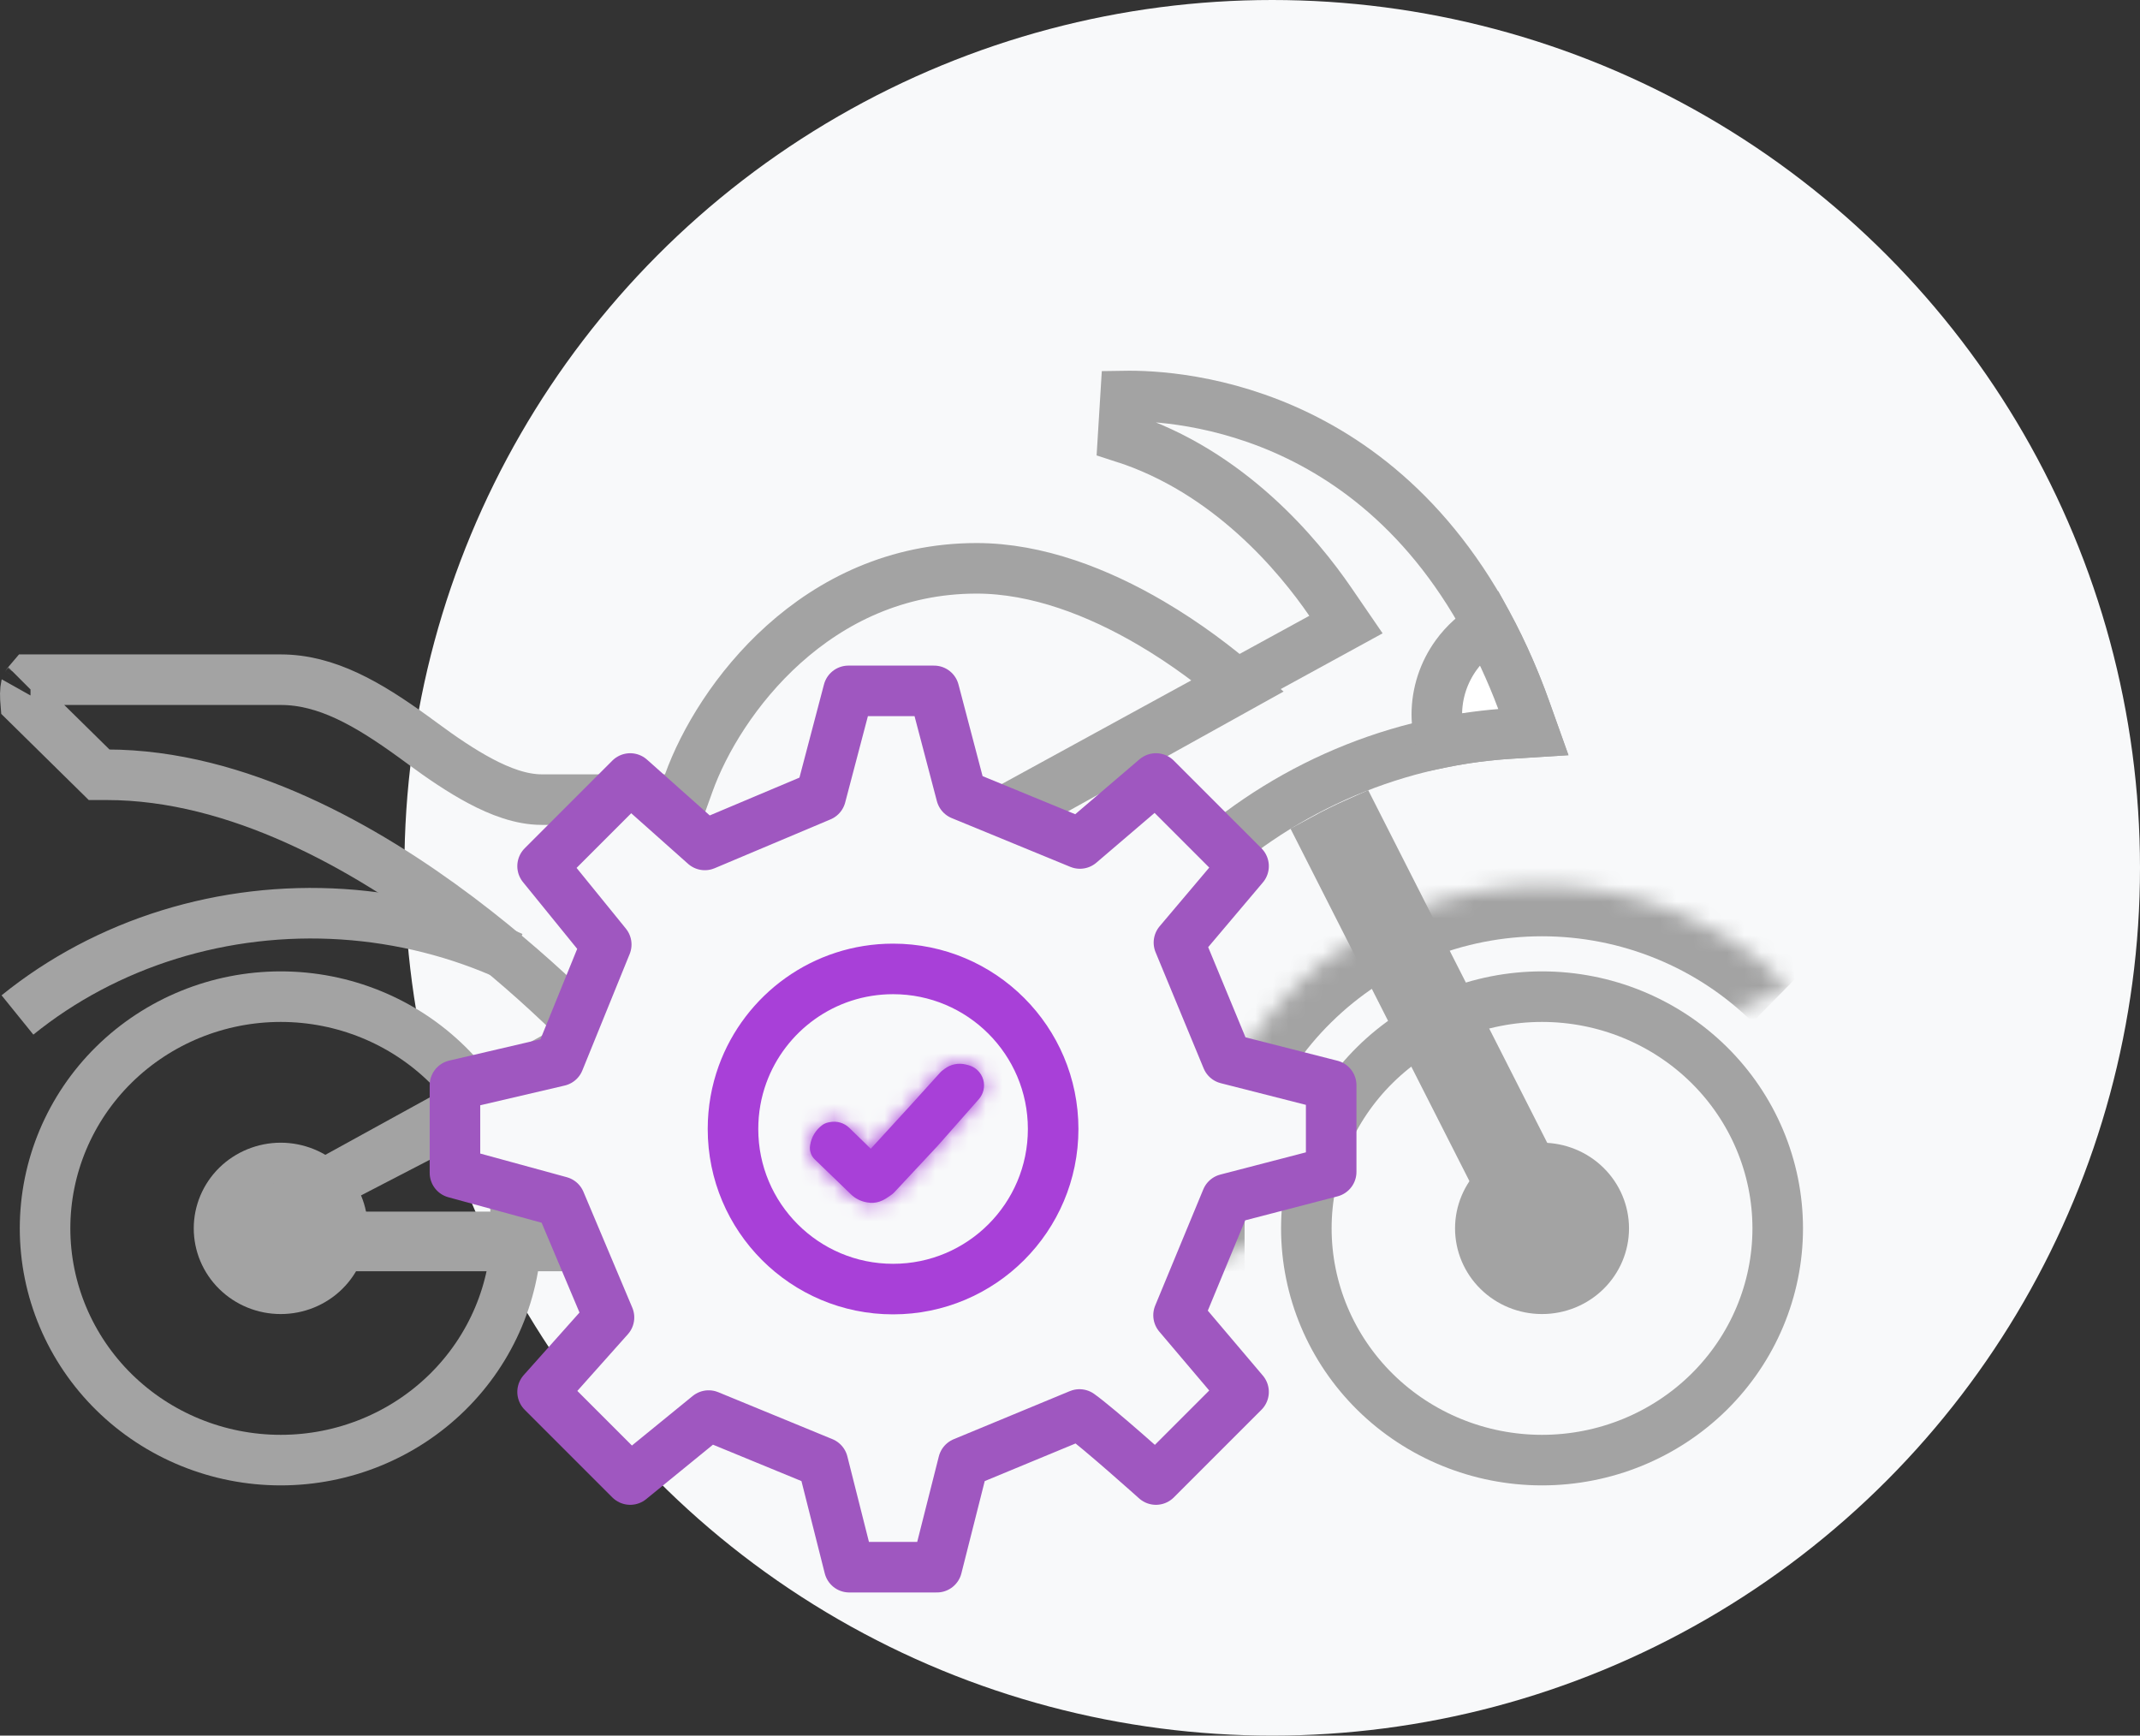 <svg width="127" height="103" viewBox="0 0 127 103" fill="none" xmlns="http://www.w3.org/2000/svg">
<rect x="0" y="0" width="127" height="103" fill="#333333" stroke="none"/>
<circle cx="75.5" cy="51.5" r="51.5" fill="#F8F9FA"/>
<mask id="path-2-inside-1_742_4526" fill="white">
<path d="M106.112 58.521C104.195 56.632 101.919 55.134 99.414 54.111C96.908 53.089 94.223 52.563 91.512 52.563C88.8 52.563 86.115 53.089 83.61 54.111C81.105 55.134 78.829 56.632 76.912 58.521C74.99 60.408 73.466 62.65 72.427 65.119C71.389 67.589 70.857 70.236 70.861 72.908V75.44"/>
</mask>
<path d="M76.912 58.521L79.013 60.661L79.017 60.658L76.912 58.521ZM70.861 72.908H73.861L73.861 72.903L70.861 72.908ZM106.112 58.521L108.217 56.384C106.02 54.218 103.413 52.503 100.547 51.334L99.414 54.111L98.28 56.889C100.425 57.764 102.37 59.045 104.006 60.658L106.112 58.521ZM99.414 54.111L100.547 51.334C97.681 50.164 94.611 49.563 91.512 49.563V52.563V55.563C93.836 55.563 96.136 56.014 98.28 56.889L99.414 54.111ZM91.512 52.563V49.563C88.412 49.563 85.342 50.164 82.476 51.334L83.61 54.111L84.743 56.889C86.888 56.014 89.188 55.563 91.512 55.563V52.563ZM83.61 54.111L82.476 51.334C79.611 52.503 77.004 54.218 74.806 56.384L76.912 58.521L79.017 60.658C80.653 59.045 82.599 57.764 84.743 56.889L83.61 54.111ZM76.912 58.521L74.81 56.38C72.606 58.544 70.856 61.118 69.662 63.956L72.427 65.119L75.193 66.282C76.076 64.182 77.374 62.271 79.013 60.661L76.912 58.521ZM72.427 65.119L69.662 63.956C68.469 66.794 67.856 69.839 67.861 72.913L70.861 72.908L73.861 72.903C73.858 70.633 74.31 68.383 75.193 66.282L72.427 65.119ZM70.861 72.908H67.861V75.44H70.861H73.861V72.908H70.861Z" fill="#A3A3A3" mask="url(#path-2-inside-1_742_4526)"/>
<path d="M67.023 23.5C68.975 23.5 73.311 23.831 77.913 26.308C82.478 28.764 87.41 33.385 90.539 42.153L90.999 43.444L89.589 43.533C74.943 44.456 62.96 55.998 61.747 70.439L61.745 70.464L61.744 70.488L61.568 73.939H38.836C38.644 69.403 37.603 66.062 36.523 63.776C36.078 62.833 35.628 62.072 35.234 61.485L78.422 37.861L79.877 37.065L78.939 35.696C77.068 32.971 72.942 27.97 66.648 25.954L66.799 23.504C66.871 23.503 66.946 23.5 67.023 23.5Z" stroke="#A3A3A3" stroke-width="3"/>
<path d="M1.036 60.233C3.659 58.111 6.712 56.49 10.022 55.464C13.332 54.439 16.833 54.028 20.326 54.255C23.819 54.483 27.235 55.344 30.379 56.79" stroke="#A3A3A3" stroke-width="3"/>
<path d="M16.66 59.146C20.377 59.146 23.937 60.601 26.558 63.182C29.179 65.763 30.647 69.258 30.647 72.898C30.647 76.538 29.179 80.033 26.558 82.614C23.937 85.195 20.377 86.65 16.66 86.65C12.943 86.65 9.384 85.195 6.762 82.614C4.142 80.033 2.674 76.538 2.674 72.898C2.674 69.258 4.142 65.763 6.762 63.182C9.384 60.601 12.943 59.146 16.66 59.146ZM91.513 59.146C95.23 59.146 98.791 60.601 101.412 63.182C104.032 65.763 105.5 69.259 105.5 72.898C105.5 76.538 104.032 80.033 101.412 82.614C98.791 85.195 95.23 86.65 91.513 86.65C87.797 86.65 84.236 85.195 81.615 82.614C78.995 80.033 77.526 76.538 77.526 72.898C77.526 69.258 78.995 65.763 81.615 63.182C84.236 60.601 87.797 59.146 91.513 59.146Z" stroke="#A3A3A3" stroke-width="3"/>
<path d="M91.513 69.314C92.492 69.314 93.425 69.697 94.111 70.372C94.795 71.046 95.175 71.955 95.175 72.898C95.175 73.841 94.795 74.75 94.111 75.424C93.425 76.099 92.491 76.482 91.513 76.482C90.534 76.482 89.6 76.099 88.915 75.424C88.231 74.75 87.851 73.841 87.851 72.898C87.851 71.955 88.231 71.046 88.915 70.372C89.6 69.697 90.534 69.314 91.513 69.314Z" fill="white" stroke="#A3A3A3" stroke-width="3"/>
<path d="M16.66 69.313C17.144 69.313 17.623 69.408 18.069 69.59C18.515 69.772 18.919 70.037 19.258 70.371C19.597 70.705 19.865 71.101 20.047 71.534C20.229 71.967 20.322 72.431 20.322 72.898C20.322 73.366 20.229 73.829 20.047 74.263C19.865 74.696 19.597 75.091 19.258 75.425C18.919 75.759 18.515 76.025 18.069 76.207C17.623 76.389 17.144 76.482 16.66 76.482C16.176 76.482 15.697 76.389 15.251 76.207C14.805 76.025 14.402 75.759 14.062 75.425C13.723 75.091 13.456 74.696 13.273 74.263C13.091 73.829 12.998 73.366 12.998 72.898C12.998 72.431 13.091 71.967 13.273 71.534C13.456 71.101 13.723 70.705 14.062 70.371C14.401 70.037 14.805 69.772 15.251 69.59C15.697 69.408 16.176 69.313 16.66 69.313Z" fill="white" stroke="#A3A3A3" stroke-width="3"/>
<path d="M88.328 37.154C89.191 38.761 89.931 40.43 90.537 42.148L90.539 42.154L91 43.445L89.589 43.533H89.588C88.224 43.62 86.868 43.8 85.53 44.072C85.363 43.532 85.27 42.974 85.269 42.398C85.272 41.136 85.673 39.904 86.421 38.873C86.929 38.173 87.579 37.588 88.328 37.154Z" fill="white" stroke="#A3A3A3" stroke-width="3"/>
<path d="M57.958 33.727C61.566 33.727 65.192 35.152 68.297 36.973C70.427 38.221 72.248 39.622 73.573 40.77L35.573 61.881C35.147 61.434 34.566 60.838 33.846 60.141C32.237 58.582 29.936 56.504 27.167 54.422C21.686 50.301 14.12 45.979 6.336 45.978H5.882L1.523 41.687C1.517 41.615 1.511 41.539 1.507 41.459C1.497 41.267 1.499 41.08 1.516 40.92C1.524 40.841 1.534 40.779 1.545 40.732C1.556 40.687 1.564 40.667 1.563 40.668C1.565 40.666 1.572 40.652 1.588 40.626C1.606 40.597 1.631 40.561 1.663 40.518C1.706 40.459 1.757 40.398 1.811 40.336H16.66C19.371 40.336 21.836 41.77 24.52 43.714L25.061 44.109C26.18 44.937 27.37 45.751 28.527 46.363C29.654 46.959 30.916 47.453 32.147 47.453H40.519L40.876 46.461C42.661 41.5 48.426 33.727 57.958 33.727Z" stroke="#A3A3A3" stroke-width="3"/>
<path d="M92.485 72.441C92.737 72.936 92.545 73.559 92.003 73.828C91.875 73.891 91.735 73.929 91.591 73.939C91.447 73.949 91.302 73.931 91.165 73.886C91.029 73.841 90.904 73.771 90.798 73.68C90.692 73.589 90.606 73.479 90.545 73.358L90.543 73.355L78.582 49.795C79.208 49.454 79.85 49.136 80.505 48.843L92.485 72.441ZM33.009 62.708C33.087 62.802 33.18 62.931 33.286 63.104L18.88 70.571L19.57 73.403H37.016C37.015 73.406 37.015 73.41 37.015 73.414C37.005 73.56 36.99 73.732 36.975 73.94H16.662C16.418 73.939 16.183 73.859 15.994 73.715C15.806 73.572 15.674 73.373 15.616 73.155C15.559 72.937 15.576 72.706 15.666 72.498C15.756 72.289 15.915 72.111 16.123 71.995L16.124 71.996L33.009 62.708Z" fill="white" stroke="#A3A3A3" stroke-width="3"/>
<path d="M72.817 62.828L69.965 55.938L73.8 51.401L68.6 46.2L64.089 50.056L57.051 47.162L55.431 41H50.35L48.707 47.243L41.83 50.142L37.4 46.2L32.2 51.401L35.978 56.052L33.17 62.961L27 64.402V69.602L33.242 71.308L36.141 78.183L32.2 82.603L37.4 87.803L42.056 84.007L48.832 86.794L50.4 93.004H55.6L57.17 86.797L64.063 83.942C65.212 84.766 68.6 87.803 68.6 87.803L73.8 82.603L69.942 78.052L72.796 71.157L79 69.545V64.402L72.817 62.828Z" fill="#F8F9FA" stroke="#9F57C0" stroke-width="3" stroke-linecap="round" stroke-linejoin="round"/>
<path d="M53 57.5C58.247 57.5 62.5 61.753 62.5 67C62.5 72.247 58.247 76.5 53 76.5C47.753 76.5 43.5 72.247 43.5 67C43.5 65.86 43.7 64.77 44.065 63.762C45.391 60.107 48.893 57.5 53 57.5Z" stroke="#A840D8" stroke-width="3"/>
<mask id="path-14-inside-2_742_4526" fill="white">
<path fill-rule="evenodd" clip-rule="evenodd" d="M58.351 64.072C58.229 63.646 57.889 63.317 57.459 63.209L57.318 63.174C56.878 63.064 56.411 63.16 56.051 63.435L55.922 63.533C55.878 63.567 55.836 63.605 55.798 63.647L54.131 65.491L51.676 68.173L50.408 66.938C50.1 66.638 49.664 66.509 49.242 66.594L49.156 66.611C49.026 66.637 48.903 66.691 48.795 66.77C48.409 67.055 48.151 67.482 48.078 67.956L48.074 67.984C48.028 68.286 48.131 68.591 48.35 68.803L50.505 70.882C50.746 71.115 51.048 71.273 51.376 71.339L51.458 71.355C51.703 71.404 51.956 71.388 52.194 71.309C52.335 71.262 52.469 71.197 52.593 71.114L52.867 70.931C52.943 70.881 53.013 70.822 53.075 70.755L55.664 67.981L58.089 65.233C58.368 64.916 58.467 64.478 58.351 64.072Z"/>
</mask>
<path fill-rule="evenodd" clip-rule="evenodd" d="M58.351 64.072C58.229 63.646 57.889 63.317 57.459 63.209L57.318 63.174C56.878 63.064 56.411 63.16 56.051 63.435L55.922 63.533C55.878 63.567 55.836 63.605 55.798 63.647L54.131 65.491L51.676 68.173L50.408 66.938C50.1 66.638 49.664 66.509 49.242 66.594L49.156 66.611C49.026 66.637 48.903 66.691 48.795 66.77C48.409 67.055 48.151 67.482 48.078 67.956L48.074 67.984C48.028 68.286 48.131 68.591 48.35 68.803L50.505 70.882C50.746 71.115 51.048 71.273 51.376 71.339L51.458 71.355C51.703 71.404 51.956 71.388 52.194 71.309C52.335 71.262 52.469 71.197 52.593 71.114L52.867 70.931C52.943 70.881 53.013 70.822 53.075 70.755L55.664 67.981L58.089 65.233C58.368 64.916 58.467 64.478 58.351 64.072Z" fill="#A840D8"/>
<path d="M51.676 68.173L49.583 70.322L51.8 72.481L53.889 70.198L51.676 68.173ZM55.664 67.981L57.857 70.028L57.885 69.998L57.913 69.966L55.664 67.981ZM54.131 65.491L56.344 67.516L56.35 67.51L56.356 67.503L54.131 65.491ZM52.593 71.114L54.257 73.61L52.593 71.114ZM51.458 71.355L50.869 74.297L51.458 71.355ZM50.505 70.882L52.588 68.724L50.505 70.882ZM51.376 71.339L51.965 68.397L51.376 71.339ZM48.078 67.956L45.113 67.502L48.078 67.956ZM55.922 63.533L57.741 65.919L55.922 63.533ZM55.798 63.647L53.574 61.635L55.798 63.647ZM56.051 63.435L57.869 65.821L56.051 63.435ZM49.156 66.611L49.744 69.553L49.156 66.611ZM52.867 70.931L54.531 73.428L52.867 70.931ZM53.075 70.755L55.268 72.802L53.075 70.755ZM57.459 63.209L58.187 60.299L58.045 60.264L57.318 63.174L56.59 66.085L56.732 66.12L57.459 63.209ZM56.051 63.435L54.232 61.049L54.104 61.147L55.922 63.533L57.741 65.919L57.869 65.821L56.051 63.435ZM51.676 68.173L53.769 66.024L52.501 64.789L50.408 66.938L48.315 69.087L49.583 70.322L51.676 68.173ZM49.242 66.594L48.654 63.652L48.567 63.669L49.156 66.611L49.744 69.553L49.831 69.535L49.242 66.594ZM48.078 67.956L45.113 67.502L45.108 67.529L48.074 67.984L51.039 68.438L51.043 68.411L48.078 67.956ZM48.35 68.803L46.267 70.962L48.422 73.041L50.505 70.882L52.588 68.724L50.434 66.644L48.35 68.803ZM51.376 71.339L50.788 74.281L50.869 74.297L51.458 71.355L52.046 68.413L51.965 68.397L51.376 71.339ZM52.593 71.114L54.257 73.61L54.531 73.428L52.867 70.931L51.203 68.435L50.929 68.618L52.593 71.114ZM53.075 70.755L55.268 72.802L57.857 70.028L55.664 67.981L53.47 65.934L50.882 68.708L53.075 70.755ZM55.798 63.647L53.574 61.635L51.906 63.478L54.131 65.491L56.356 67.503L58.023 65.659L55.798 63.647ZM54.131 65.491L51.918 63.465L49.463 66.148L51.676 68.173L53.889 70.198L56.344 67.516L54.131 65.491ZM55.664 67.981L57.913 69.966L60.338 67.218L58.089 65.233L55.839 63.248L53.414 65.996L55.664 67.981ZM58.089 65.233L60.338 67.218C61.294 66.134 61.633 64.638 61.236 63.248L58.351 64.072L55.467 64.896C55.302 64.319 55.442 63.698 55.839 63.248L58.089 65.233ZM52.194 71.309L53.142 74.155C53.537 74.024 53.912 73.841 54.257 73.61L52.593 71.114L50.929 68.618C51.027 68.552 51.133 68.501 51.245 68.463L52.194 71.309ZM51.458 71.355L50.869 74.297C51.627 74.448 52.41 74.4 53.142 74.155L52.194 71.309L51.245 68.463C51.503 68.377 51.779 68.36 52.046 68.413L51.458 71.355ZM50.505 70.882L48.422 73.041C49.076 73.672 49.897 74.102 50.788 74.281L51.376 71.339L51.965 68.397C52.2 68.444 52.416 68.558 52.588 68.724L50.505 70.882ZM48.074 67.984L45.108 67.529C44.915 68.794 45.347 70.074 46.267 70.962L48.35 68.803L50.434 66.644C50.915 67.109 51.14 67.777 51.039 68.438L48.074 67.984ZM48.795 66.77L47.016 64.355C45.99 65.111 45.306 66.242 45.113 67.502L48.078 67.956L51.043 68.411C50.996 68.721 50.827 68.999 50.575 69.186L48.795 66.77ZM50.408 66.938L52.501 64.789C51.484 63.799 50.045 63.374 48.654 63.652L49.242 66.594L49.831 69.535C49.282 69.645 48.716 69.477 48.315 69.087L50.408 66.938ZM55.922 63.533L54.104 61.147C53.912 61.293 53.735 61.456 53.574 61.635L55.798 63.647L58.023 65.659C57.938 65.754 57.843 65.841 57.741 65.919L55.922 63.533ZM57.318 63.174L58.045 60.264C56.721 59.932 55.318 60.222 54.232 61.049L56.051 63.435L57.869 65.821C57.505 66.099 57.035 66.196 56.59 66.085L57.318 63.174ZM49.156 66.611L48.567 63.669C48.006 63.781 47.477 64.015 47.016 64.355L48.795 66.77L50.575 69.186C50.328 69.367 50.045 69.493 49.744 69.553L49.156 66.611ZM52.867 70.931L54.531 73.428C54.8 73.248 55.048 73.038 55.268 72.802L53.075 70.755L50.882 68.708C50.978 68.605 51.086 68.513 51.203 68.435L52.867 70.931ZM57.459 63.209L56.732 66.12C56.122 65.967 55.639 65.501 55.467 64.896L58.351 64.072L61.236 63.248C60.819 61.791 59.657 60.667 58.187 60.299L57.459 63.209Z" fill="#A840D8" mask="url(#path-14-inside-2_742_4526)"/>
</svg>
